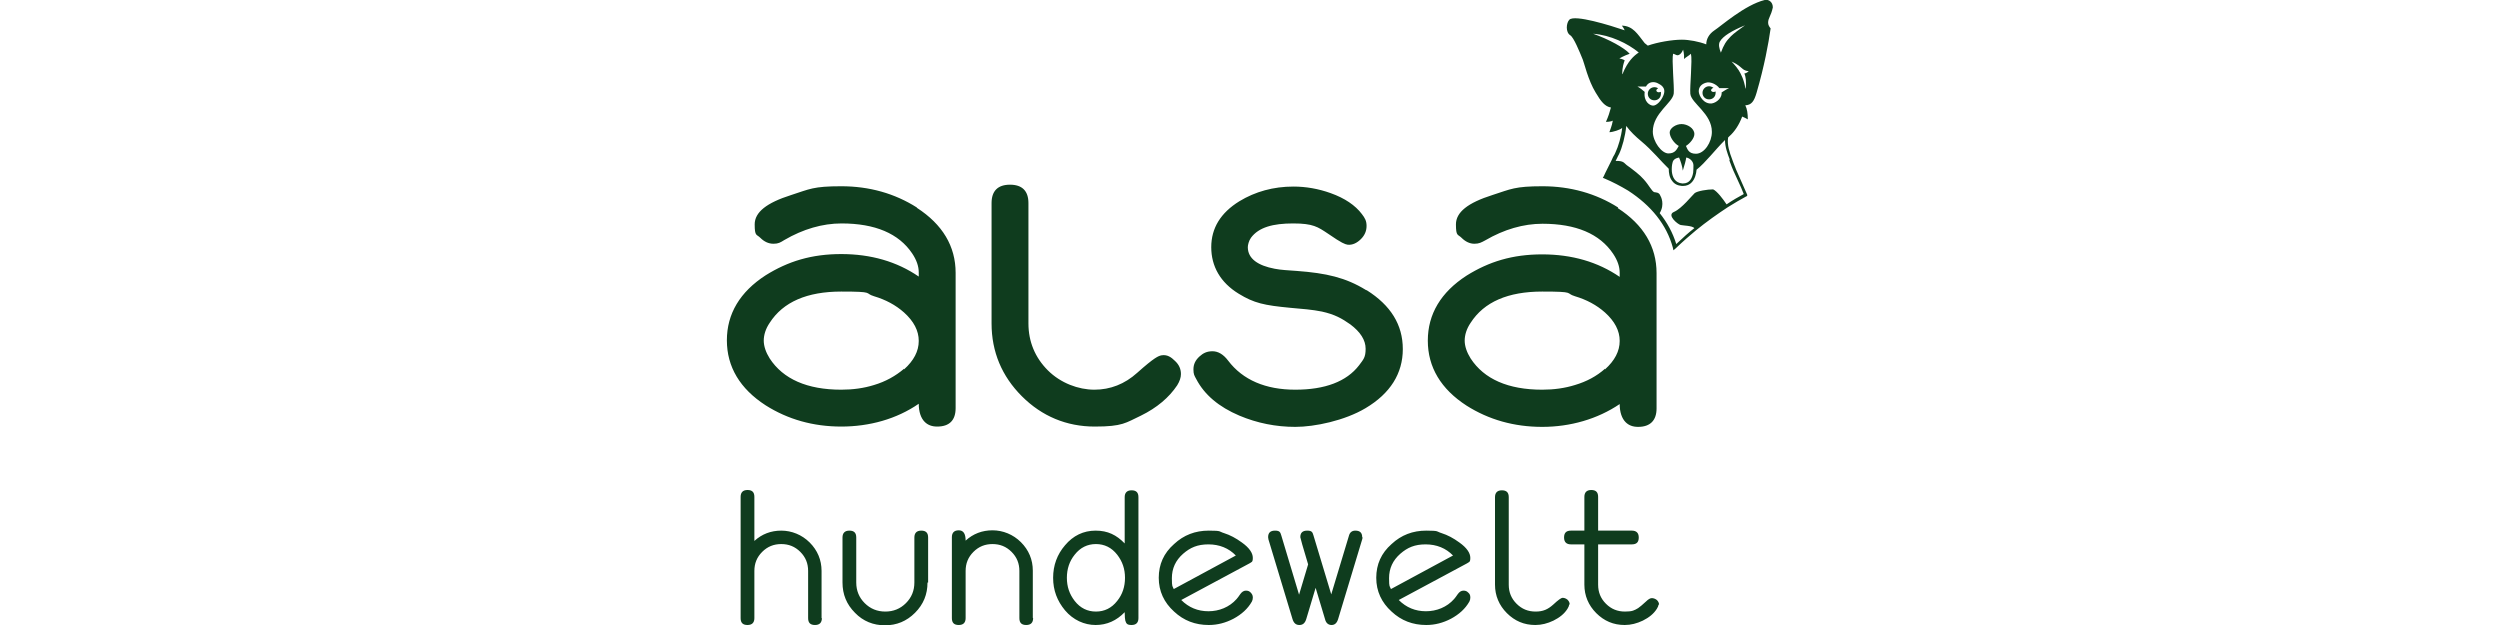 <?xml version="1.0" encoding="UTF-8"?>
<svg id="Ebene_1" xmlns="http://www.w3.org/2000/svg" version="1.1" viewBox="0 0 800 200">
  <!-- Generator: Adobe Illustrator 29.3.0, SVG Export Plug-In . SVG Version: 2.1.0 Build 146)  -->
  <defs>
    <style>
      .st0 {
        fill: #0f3c1e;
      }
    </style>
  </defs>
  <path class="st0" d="M531.4,29.4c-.5.2-1,.2-1.3-.2-.2-.3,0-.7.5-.9-.3-.3-.8-.4-1.2-.4-1.1,0-2.1.9-2.1,2.1s.9,2.1,2.1,2.1,2.1-.9,2.1-2.1,0-.4,0-.5ZM548.9,29.3c-.4.2-1,.2-1.3-.2-.2-.3.1-.8.7-1-.4-.3-.9-.5-1.4-.5-1.1,0-2.1.9-2.1,2.1s.9,2.1,2.1,2.1,2.1-.9,2.1-2.1,0-.3,0-.4ZM567.3,2.3c0-1.6-1.3-2.6-2.6-2.3-6.4,1.6-13.9,8.3-16.2,9.8-1.6,1.1-2.5,2.7-2.5,4.4-2.3-.9-5.5-1.5-7.8-1.5-3.1,0-7.8.8-10.9,1.9-.3-.2-.6-.5-1-.8-2.3-2.9-3.7-5.5-7.3-5.6.4.5.7,1,.9,1.5-4.7-1.6-16-5.1-17.7-3.4-1,1-1.3,4,.3,5,1.1.7,2.9,5.1,4,7.8.4.9,1.7,6.6,4.1,10.5,1.7,2.9,3,4.5,4.9,4.8-.4,1.5-.8,2.8-1.6,4.6,1,0,1.9-.2,2.2-.4-.3,1.8-.9,3-1.1,3.7,1.1,0,3.5-.8,4-1.3,0,0,0,0,.1-.1-.3,2.8-1.2,5.9-2.2,8-.1.3-.4.8-.7,1.3l-.5,1.1c-.8,1.7-1.9,3.7-2.5,5.1l-.3.5.5.2c2.6,1.1,5.1,2.4,7.6,3.9,7.4,4.8,12.3,10.9,14.3,18.2l.2.9.7-.6c2.5-2.4,4.6-4.2,6.4-5.7,3.4-2.8,7.1-5.4,10.3-7.5,2.1-1.3,4.1-2.5,5.8-3.4l.4-.2v-.4c-.5-1.1-1.4-3.1-2.3-5.2-.9-1.9-1.7-3.9-2.1-5-.1-.4-.3-.7-.4-1.1-.8-2.1-1.7-4.7-1.3-7,.1-.1.3-.3.4-.4,1.6-1.4,3.1-3.6,4.1-6.3.5.2,1.1.5,1.8.9,0-1.8-.2-3.3-.8-4.5,2-.1,2.8-1.3,3.6-4,2.5-8.6,3.8-15.7,4.5-20.6-.4-.5-.8-1.1-.8-1.8,0-1.6.9-2.1,1.5-4.9h0ZM535.4,17.2c.3.1.7.2,1,.4.9.4,1.8-.7,2.2-1.7,0,0,.4,1.4.3,3,.4-.5,1.6-1.1,2.2-1.7.5,2-.4,10.6-.2,12.8.3,3.1,6.9,6.3,6.9,12.2,0,3.3-2.4,7-5.1,7-2.4,0-2.7-1.5-3.2-2.5,1.3-.8,2.7-2.5,2.7-3.8,0-1.9-2.3-3.2-4.1-3.2s-3.8,1.3-3.8,2.7,1.4,3.5,2.9,4.3c-.6,1-1.1,2.4-3.3,2.4s-5-3.8-5-7c0-5.9,6.4-9.2,6.7-12.2.2-2.2-.7-10.8-.2-12.8ZM541.8,55.3c-.3,1.7-1.1,3.4-3.2,3.4s-.2,0-.3,0c-2.3-.2-3.1-2-3.3-3.7-.1-1.1,0-2.2.2-2.9.2-1.1,1.1-1.5,2.1-1.7.5,1.2,1,2.6,1.2,4.2.5-1.5,1-3.4,1.1-4.2,1.2.2,2.3,1.3,2.3,2.5,0,.5,0,1.5-.1,2.5ZM526.7,27.7c.9-1.7,2.7-1.6,3.7-1.1,1,.5,2.9,1.4,1.9,3.9-.8,2-2.3,3.3-3.3,3.3s-3.1-1.2-2.7-4.4c-.6-.5-1.5-1.3-2.3-1.7.6,0,2,0,2.7,0ZM519.1,23.7c0-2.1.5-3.6.8-4.4-.6-.4-1.7-.6-1.7-.6,0,0,1.5-.9,3.3-1.5-1.7-1.9-6.6-4.6-11.7-6.4,5.5.4,11.1,3.1,14.6,6-1.5,1-3.5,2.7-5.2,6.9ZM553.4,51.3c.1.4.3.8.4,1.1.4,1.2,1.3,3.2,2.2,5.1.8,1.7,1.6,3.5,2,4.6-1.7.9-3.6,2-5.5,3.3-1.1-1.7-3.1-4.3-4.3-4.8-1.8,0-5,.5-5.9,1.2-.8.7-4.1,4.9-6.6,6-2.5,1,1.2,4,2.1,4.2.9.2,3.7.2,4.4,1,0,0,0,0,0,0-1.7,1.3-3.6,3-5.8,5.1-1.1-3.6-2.9-6.9-5.3-9.9,1.7-2.8.4-5.3.2-5.6-.4-1.1-1.4-1-1.9-1.1-.8-.2-1.6-2.1-3.4-4.1-1.3-1.5-3.3-3-5.5-4.6-.8-.6-.9-1.4-3.5-1.3l.4-.8c.3-.6.5-1.1.7-1.4,1-2.1,2-5.8,2.3-9,1.3,1.8,3,3.4,4.8,4.9,3.5,2.9,6.4,6.5,8.8,8.8,0,1.3.2,2.8,1.1,3.9.7,1,1.8,1.5,3.1,1.6.1,0,.3,0,.4,0,1.1,0,2.1-.4,2.8-1.2,1-1.1,1.4-2.7,1.5-4,2.9-2.3,5.8-6.2,9.1-9.5,0,2.2.8,4.4,1.5,6.2ZM550.9,29.4c.3,1.7-1.4,3.4-3.1,3.7-2.6.3-4.2-2.5-4.2-3.9s.9-2.3,2.2-2.7c1.4-.5,3.4.4,4.4,1.7.6,0,2.4,0,3.1,0-.9.4-1.8,1-2.4,1.4ZM550.7,16.9c-.6-1.5-.8-2.6-.4-3.5,1-1.9,4.2-3.7,8.1-5.3-1.8,1.3-3.5,2.5-4.5,3.5-1.6,1.6-2.3,2.8-3.2,5.2ZM558.5,28.3c-.3-2.5-1.4-4.7-2.1-5.8-.9-1.4-2.3-2.8-2.3-2.8,0,0,1.4.6,2.3,1.3,1,.7,1.4,1.6,3.2,1.8-.6.5-1.1.7-1.4.7.4.9.7,2.6.4,4.8ZM263,197.8c0,1.4-.7,2.2-2.2,2.2s-2.2-.7-2.2-2.2v-15.1c0-2.4-.8-4.4-2.5-6.1-1.7-1.7-3.7-2.5-6.1-2.5s-4.4.8-6.1,2.5c-1.7,1.7-2.5,3.7-2.5,6.1v15.1c0,1.4-.7,2.2-2.2,2.2s-2.2-.7-2.2-2.2v-38.8c0-1.4.7-2.2,2.2-2.2s2.2.7,2.2,2.2v14.1c2.4-2.2,5.3-3.3,8.6-3.3s6.6,1.3,9.1,3.8c2.5,2.5,3.8,5.6,3.8,9.1v15.1ZM296.8,186.4c0,3.8-1.3,7-4,9.7-2.7,2.7-5.9,4-9.6,4s-7-1.3-9.6-4c-2.7-2.7-4-5.9-4-9.7v-14.4c0-1.4.7-2.2,2.2-2.2s2.2.7,2.2,2.2v14.4c0,2.6.9,4.8,2.7,6.6,1.8,1.8,4,2.7,6.6,2.7s4.8-.9,6.6-2.7c1.8-1.8,2.7-4,2.7-6.6v-14.4c0-1.4.7-2.2,2.2-2.2s2.2.7,2.2,2.2v14.4ZM330.6,197.8c0,1.4-.7,2.2-2.2,2.2s-2.2-.7-2.2-2.2v-15.1c0-2.4-.8-4.4-2.5-6.1-1.7-1.7-3.7-2.5-6.1-2.5s-4.4.8-6.1,2.5c-1.7,1.7-2.5,3.7-2.5,6.1v15.1c0,1.4-.7,2.2-2.2,2.2s-2.2-.7-2.2-2.2v-25.9c0-1.4.7-2.2,2.2-2.2s2.2,1.1,2.2,3.3c2.4-2.2,5.3-3.3,8.6-3.3s6.6,1.3,9.1,3.8c2.5,2.5,3.8,5.6,3.8,9.1v15.1ZM364.3,197.8c0,1.4-.7,2.2-2.2,2.2s-1.7-.5-2-1.4c-.1-.4-.2-1.3-.2-2.7-2.6,2.7-5.7,4.1-9.3,4.1s-7.2-1.6-9.8-4.7c-2.5-3-3.8-6.4-3.8-10.4s1.3-7.5,3.8-10.4c2.6-3.1,5.9-4.7,9.8-4.7s6.7,1.4,9.3,4.1v-14.8c0-1.4.7-2.2,2.2-2.2s2.2.7,2.2,2.2v38.8ZM360,184.9c0-2.8-.8-5.2-2.5-7.4-1.8-2.3-4.1-3.4-6.8-3.4s-5,1.1-6.8,3.4c-1.7,2.1-2.5,4.6-2.5,7.4s.8,5.2,2.5,7.4c1.8,2.3,4.1,3.4,6.8,3.4s5-1.1,6.8-3.4c1.7-2.1,2.5-4.6,2.5-7.4ZM400.9,191.3c0,.4-.1.8-.3,1.2-1.3,2.3-3.3,4.1-5.9,5.5-2.5,1.3-5.1,2-7.9,2-4.3,0-8-1.4-11.1-4.3-3.2-2.9-4.9-6.5-4.9-10.8s1.6-7.9,4.9-10.8c3.1-2.9,6.8-4.3,11.1-4.3s3.2.3,4.9.8c1.9.6,3.8,1.6,5.7,3,2.4,1.7,3.5,3.4,3.5,4.9s-.4,1.3-1.1,1.8l-21.8,11.7c2.4,2.4,5.3,3.6,8.7,3.6s6.7-1.3,9-3.9c.3-.3.7-.9,1.2-1.6.5-.7,1.1-1.1,1.8-1.1s1.1.2,1.5.6.7.9.7,1.5ZM395.5,177.8c-2.3-2.4-5.3-3.6-8.8-3.6s-5.8,1-8.1,3c-2.4,2.1-3.6,4.7-3.6,7.8s.2,2.4.6,3.5l19.8-10.7ZM436,171.9c0,.2,0,.5-.1.7l-7.7,25.5c-.4,1.3-1.1,1.9-2.1,1.9s-1.8-.6-2.1-1.9l-3-10-3,10c-.4,1.3-1.1,1.9-2.2,1.9s-1.8-.6-2.2-1.9l-7.7-25.5c0-.2-.1-.5-.1-.7,0-1.4.7-2.1,2.2-2.1s1.7.5,2,1.5l5.7,19,2.9-9.7c-1.7-5.6-2.5-8.5-2.5-8.7,0-1.4.7-2.1,2.2-2.1s1.7.5,2,1.5l5.7,18.9,5.7-18.9c.3-1,1-1.5,2-1.5,1.5,0,2.2.7,2.2,2.1ZM470.5,191.3c0,.4-.1.8-.3,1.2-1.3,2.3-3.3,4.1-5.9,5.5-2.5,1.3-5.1,2-7.9,2-4.3,0-8-1.4-11.1-4.3-3.2-2.9-4.9-6.5-4.9-10.8s1.6-7.9,4.9-10.8c3.1-2.9,6.8-4.3,11.1-4.3s3.2.3,4.9.8c1.9.6,3.8,1.6,5.7,3,2.4,1.7,3.5,3.4,3.5,4.9s-.4,1.3-1.1,1.8l-21.8,11.7c2.4,2.4,5.3,3.6,8.7,3.6s6.7-1.3,9-3.9c.3-.3.7-.9,1.2-1.6.5-.7,1.1-1.1,1.8-1.1s1.1.2,1.5.6c.5.4.7.9.7,1.5ZM465,177.8c-2.3-2.4-5.3-3.6-8.8-3.6s-5.8,1-8.1,3c-2.4,2.1-3.6,4.7-3.6,7.8s.2,2.4.6,3.5l19.8-10.7ZM502.1,193.5c0,.4-.2.8-.5,1.3-1,1.6-2.5,2.8-4.5,3.8-1.9.9-3.8,1.4-5.8,1.4-3.6,0-6.6-1.3-9.1-3.8-2.5-2.5-3.8-5.6-3.8-9.1v-28c0-1.4.7-2.2,2.2-2.2s2.2.7,2.2,2.2v28c0,2.4.8,4.4,2.5,6.1,1.7,1.7,3.7,2.5,6.1,2.5s3.9-.7,5.6-2.2c1.6-1.5,2.6-2.2,3-2.2.6,0,1.1.2,1.6.6.4.4.7.9.7,1.5ZM530.7,193.5c0,.4-.2.8-.5,1.3-1,1.6-2.5,2.8-4.5,3.8-1.9.9-3.8,1.4-5.8,1.4-3.6,0-6.6-1.3-9.1-3.8-2.5-2.5-3.8-5.6-3.8-9.1v-12.9h-4.3c-1.4,0-2.2-.7-2.2-2.2s.7-2.2,2.2-2.2h4.3v-10.8c0-1.4.7-2.2,2.2-2.2s2.2.7,2.2,2.2v10.8h10.8c1.4,0,2.2.7,2.2,2.2s-.7,2.2-2.2,2.2h-10.8v12.9c0,2.4.8,4.4,2.5,6.1,1.7,1.7,3.7,2.5,6.1,2.5s3-.4,4.2-1.1c.6-.4,1.4-1.1,2.5-2.1.8-.8,1.4-1.1,1.9-1.1s1.1.2,1.6.6c.4.4.7.9.7,1.5ZM289.3,118c-2.7,2.3-5.9,4.1-9.6,5.2-3.2,1-6.7,1.5-10.5,1.5-10.9,0-18.6-3.4-22.9-10-1.2-1.9-1.9-3.9-1.9-5.7s.6-3.8,1.9-5.7c4.3-6.7,12-10,22.9-10s7.2.5,10.5,1.5c3.7,1.1,6.9,2.8,9.6,5.2,3.1,2.8,4.7,5.8,4.7,9.1s-1.6,6.3-4.7,9.1M293.4,66.4c-7.1-4.5-15.2-6.8-24.2-6.8s-10.1.9-16,2.8c-7.9,2.5-11.7,5.5-11.7,9.4s.6,3.1,1.8,4.3c1.2,1.2,2.6,1.9,4.2,1.9s2.2-.4,3.5-1.2c6-3.5,12.2-5.3,18.3-5.3,10.7,0,18.3,3.2,22.6,9.6,1.4,2.1,2.1,4.1,2.1,6.1v1.3c-7-4.8-15.3-7.2-24.8-7.2s-17,2.3-24.2,6.8c-8.2,5.3-12.4,12.3-12.4,20.8s4.2,15.5,12.4,20.8c7.1,4.5,15.2,6.8,24.2,6.8s17.7-2.4,24.8-7.3c0,2.6.7,4.6,1.9,5.8,1,1,2.3,1.5,4,1.5,3.9,0,5.9-2,5.9-5.9v-43.3c0-8.5-4.2-15.5-12.4-20.8M371.7,113.7c-1,.2-2.2.6-7.8,5.6-4,3.6-8.6,5.4-13.7,5.4s-10.8-2.1-14.9-6.2c-4.1-4.1-6.2-9.2-6.2-15v-38.5c0-3.9-2-5.9-5.9-5.9s-5.9,2-5.9,5.9v38.5c0,9.1,3.3,16.9,9.7,23.3,6.4,6.4,14.3,9.7,23.3,9.7s9.9-1.2,14.8-3.5c5.1-2.5,9-5.8,11.6-9.7.8-1.3,1.2-2.5,1.2-3.6,0-1.6-.6-3-1.9-4.2-1.2-1.2-2.5-2.1-4.3-1.8ZM437.1,92.8c-6.5-4-12.7-5.4-22.1-6.1-2.7-.2-5.1-.3-7.1-.7-5.3-1-8.6-3.2-8.6-6.9,0-.7.3-2,1-3,2.5-3.4,7.1-4.6,13.5-4.6s7.9,1.1,11.2,3.3c4.5,3.1,5.3,3.3,6.2,3.5,1.6.2,3.1-.6,4.3-1.8,1.2-1.2,1.8-2.6,1.8-4.2s-.5-2.5-1.5-3.8c-2.1-2.8-5.5-5.1-10-6.7-3.9-1.4-7.9-2.1-11.9-2.1-6.4,0-12.2,1.6-17.3,4.7-6,3.7-9,8.6-9,14.7s2.9,11.3,8.8,14.9c4.9,3,8.1,3.7,16.5,4.5,3.6.3,7.2.6,10.1,1.2,4.1.9,6.4,2.2,9.1,4.1,3.2,2.4,4.9,5,4.9,7.8s-.7,3.4-2.1,5.3c-4,5.2-10.9,7.8-20.4,7.8s-16.8-3.1-21.5-9.3c-1.5-2-3.2-3-5-3s-3,.6-4.2,1.7c-1.3,1.2-1.9,2.5-1.9,4.1s.3,2,.9,3.1c2.6,5,7.2,8.9,13.8,11.7,5.7,2.4,11.7,3.6,17.9,3.6s15.8-2,22.5-6c7.9-4.7,11.9-11.1,11.9-18.9s-3.9-14-11.5-18.8M517.8,66.4c-7.1-4.5-15.3-6.8-24.2-6.8s-10.1.9-16,2.8c-7.9,2.5-11.7,5.5-11.7,9.4s.6,3.1,1.8,4.3c1.2,1.2,2.6,1.9,4.1,1.9s2.2-.4,3.5-1.1c6-3.5,12.2-5.3,18.3-5.3,10.7,0,18.3,3.2,22.6,9.6,1.4,2.1,2.1,4.1,2.1,6.1v1.3c-7-4.8-15.3-7.2-24.8-7.2s-17,2.3-24.2,6.8c-8.2,5.3-12.4,12.3-12.4,20.8s4.2,15.5,12.4,20.8c7.1,4.5,15.2,6.8,24.2,6.8s17.7-2.5,24.8-7.3c0,2.6.7,4.6,1.9,5.8,1,1,2.3,1.5,4,1.5,3.9,0,5.9-2.1,5.9-5.9v-43.3c0-8.5-4.2-15.5-12.4-20.8ZM513.6,118c-2.7,2.4-5.9,4.1-9.6,5.2-3.2,1-6.7,1.5-10.5,1.5-10.9,0-18.6-3.4-22.9-10-1.2-1.9-1.9-3.9-1.9-5.7s.6-3.8,1.9-5.7c4.3-6.7,12-10,22.9-10s7.2.5,10.5,1.5c3.7,1.1,6.9,2.8,9.6,5.2,3.1,2.8,4.7,5.8,4.7,9.1s-1.6,6.3-4.7,9.1Z"/>
</svg>